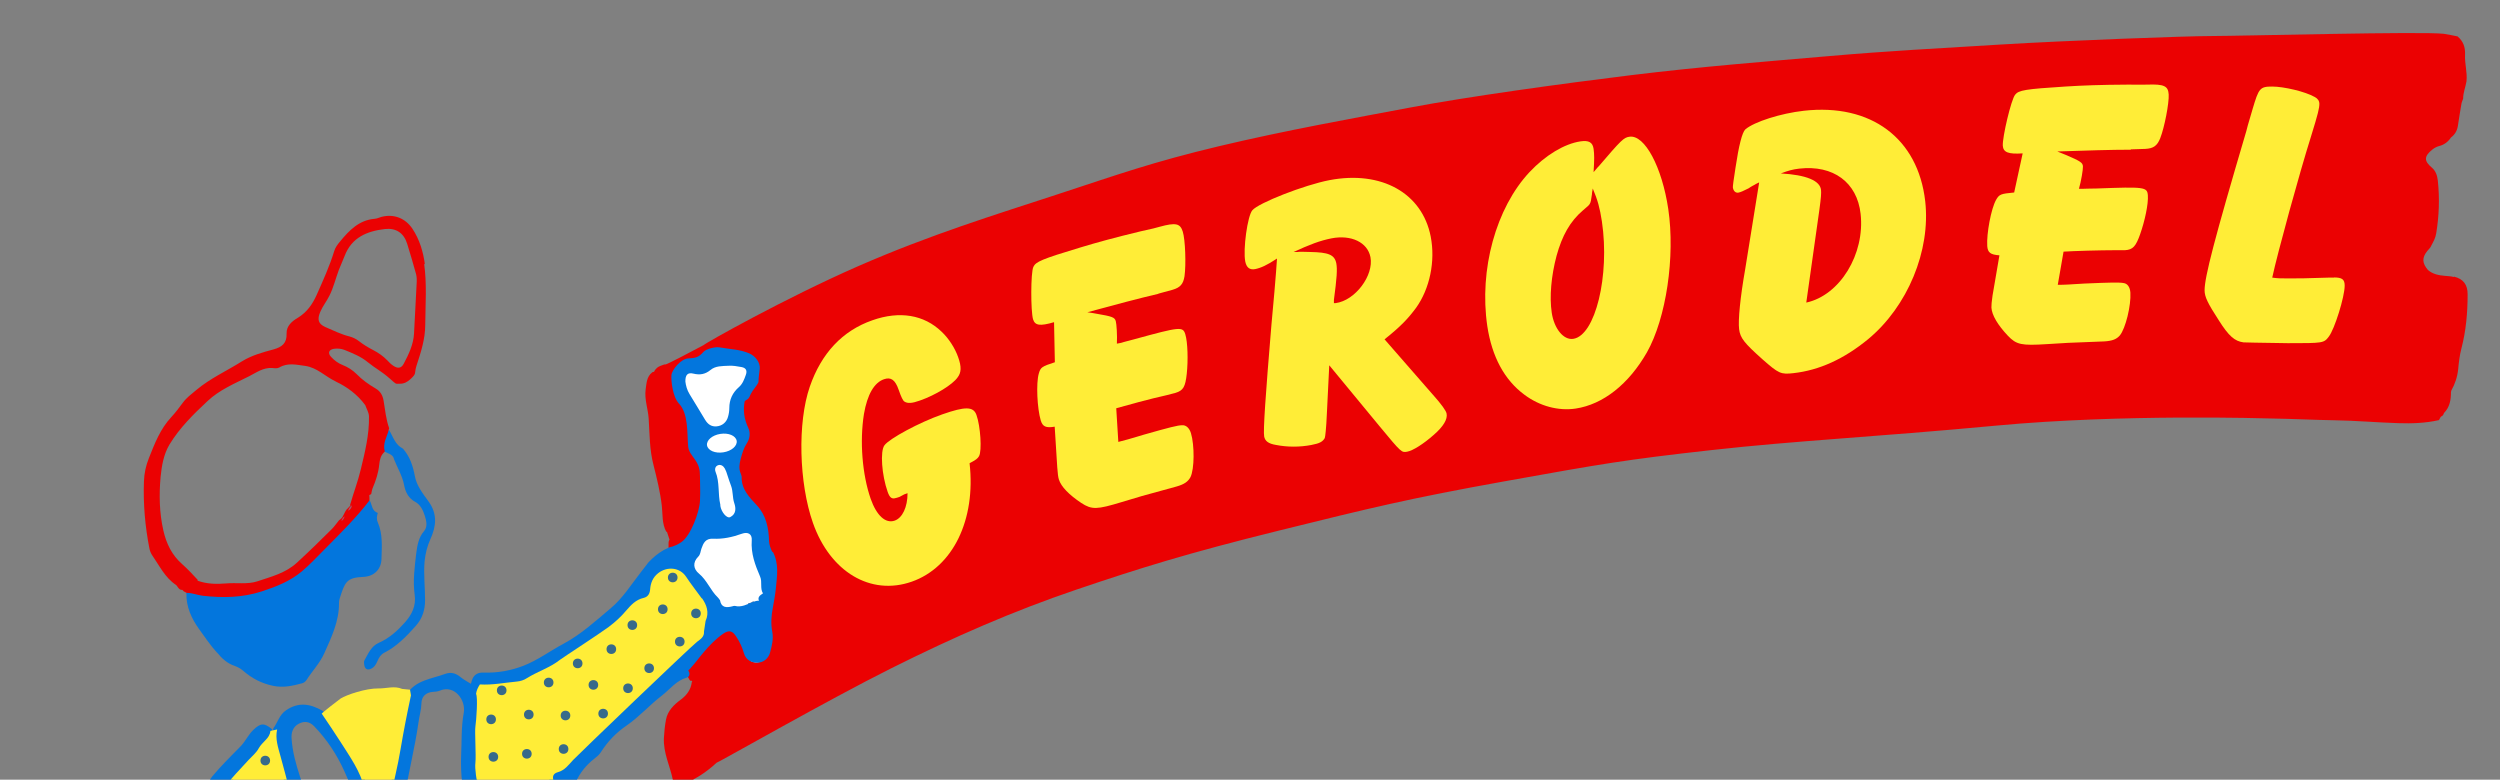 <?xml version="1.0" encoding="UTF-8"?>
<svg id="Calque_1" data-name="Calque 1" xmlns="http://www.w3.org/2000/svg" viewBox="0 0 155.97 48.64">
  <rect x="0" y="0" width="155.97" height="48.64" fill="#808080" stroke="none"/>
  <defs>
    <style>
      .cls-1 {
        fill: #0376dd;
      }

      .cls-2 {
        fill: #48699e;
      }

      .cls-3 {
        fill: #fff;
      }

      .cls-4 {
        fill: #50548e;
      }

      .cls-5 {
        fill: #617651;
      }

      .cls-6 {
        fill: #536c98;
      }

      .cls-7 {
        fill: #385285;
      }

      .cls-8 {
        fill: #789368;
      }

      .cls-9 {
        fill: #456191;
      }

      .cls-10 {
        fill: #7d92b2;
      }

      .cls-11 {
        fill: #a65771;
      }

      .cls-12 {
        fill: #4c6695;
      }

      .cls-13 {
        fill: #426c95;
      }

      .cls-14 {
        fill: #7a9cbc;
      }

      .cls-15 {
        fill: #564e81;
      }

      .cls-16 {
        fill: #97acc3;
      }

      .cls-17 {
        fill: #476196;
      }

      .cls-18 {
        fill: #526c95;
      }

      .cls-19 {
        fill: #3f374b;
      }

      .cls-20 {
        fill: #a2a931;
      }

      .cls-21 {
        fill: #4d5586;
      }

      .cls-22 {
        fill: #92a6be;
      }

      .cls-23 {
        fill: #416592;
      }

      .cls-24 {
        fill: #447994;
      }

      .cls-25 {
        fill: #376a8a;
      }

      .cls-26 {
        fill: #495e8f;
      }

      .cls-27 {
        fill: #445383;
      }

      .cls-28 {
        fill: #7d4d71;
      }

      .cls-29 {
        fill: #eb0102;
      }

      .cls-30 {
        fill: #4f6f9a;
      }

      .cls-31 {
        fill: #4e7ba7;
      }

      .cls-32 {
        fill: #983545;
      }

      .cls-33 {
        fill: #3f6189;
      }

      .cls-34 {
        fill: #ffed37;
      }

      .cls-35 {
        fill: #6f8db0;
      }

      .cls-36 {
        fill: #647c49;
      }
    </style>
  </defs>
  <path class="cls-33" d="M42.91,41.6s-.09,.06-.14,.09c-.03-.03-.06-.06-.09-.09,0,0,0-.01,0-.01,.05-.07,.11-.08,.18-.05,.01,.02,.03,.04,.04,.06Z"/>
  <path class="cls-28" d="M45.3,21.76c-.28,.14-.56,0-.84-.02,.28-.12,.56-.09,.84,.02Z"/>
  <path class="cls-21" d="M46.36,30.57s-.05-.05-.07-.08c.02,.03,.05,.05,.07,.08Z"/>
  <path class="cls-28" d="M43.88,21.99s-.06,.06-.09,.09c.03-.03,.06-.06,.09-.09Z"/>
  <path class="cls-32" d="M43.12,42.47s.01,.07,.01,.1c-.01-.03-.01-.07-.01-.1Z"/>
  <path class="cls-19" d="M47.71,41.05s.08,.07,.12,.11c-.1,.13-.22,.24-.37,.31-.43,.19-.9,.03-1.07-.41-.19-.47-.34-.95-.51-1.42,.29-.05,.43,.15,.53,.37,.04,.1,.06,.21,.08,.31,.19,.74,.45,.9,1.22,.73Z"/>
  <path class="cls-17" d="M47.05,22.96c-.01,.15-.04,.3-.11,.44-.09,0-.17-.04-.22-.11-.08-.21-.2-.43,0-.64,0,0,0-.01,0-.01,.18,.04,.29,.15,.33,.33Z"/>
  <path class="cls-21" d="M46.17,27.97c0-.51,0-1.01,0-1.52,.52,.6,.52,.78,0,1.52Z"/>
  <path class="cls-17" d="M46.72,23.72s.07-.07,.11-.11c.06,.14,0,.24-.1,.33,0-.04,0-.08,0-.11-.03-.02-.04-.05-.03-.07,0-.02,.02-.03,.03-.03Z"/>
  <path class="cls-21" d="M46.06,28.19c0-.07,0-.14,0-.21,.03,0,.07,0,.1,0-.04,.07-.07,.14-.11,.21Z"/>
  <path class="cls-21" d="M46.18,26.12s0-.07,0-.1c.01,.03,.01,.07,0,.1Z"/>
  <path class="cls-17" d="M46.83,23.61s0-.07,0-.11c0,.04,0,.07,0,.11Z"/>
  <path class="cls-15" d="M48.24,35.7c-.04-.07-.07-.14-.11-.21-.19-.21-.22-.43,0-.65,0,0,.02,0,.02,0,.21,.27,.24,.56,.09,.87Z"/>
  <path class="cls-15" d="M48.14,37.11c0-.35-.06-.71,.09-1.05,0,.35,.06,.71-.09,1.05Z"/>
  <path class="cls-9" d="M46.18,31.03c-.08-.05-.12-.12-.11-.22,.04,.07,.07,.15,.11,.22Z"/>
  <path class="cls-9" d="M46.29,31.24c-.04-.07-.08-.14-.11-.22,.04,.07,.08,.14,.11,.22Z"/>
  <path class="cls-9" d="M45.85,29.93c-.19-.22-.22-.49-.22-.76,.13,.24,.18,.5,.22,.76Z"/>
  <path class="cls-9" d="M46.07,30.59c-.09-.09-.14-.19-.11-.33,.04,.11,.07,.22,.11,.33Z"/>
  <path class="cls-9" d="M45.95,30.15c-.04-.07-.07-.14-.11-.21,.04,.07,.07,.14,.11,.21Z"/>
  <path class="cls-17" d="M42.57,24.38c-.15-.35-.38-.68-.21-1.1,0,0,.01,0,.01,0,.24,.33,.56,.64,.37,1.11-.06,.03-.12,.02-.17-.02Z"/>
  <path class="cls-27" d="M42.36,34.73c.11-.07,.22-.14,.33-.22,.03,0,.07,0,.1,0,.08,0,.08,.07,.1,.11-.16,.12-.33,.2-.54,.11Z"/>
  <path class="cls-9" d="M42.57,24.38s.08,0,.11,0c.05,0,.1,.01,.14,.04,.06,.05,.1,.1,.12,.18,0,.08-.01,.15-.08,.2-.02,0-.05,.02-.07,.02-.16-.1-.27-.23-.23-.43Z"/>
  <path class="cls-27" d="M43.12,34.41s-.07,0-.11,0c-.04-.02-.05-.05-.04-.07,.01-.02,.02-.04,.04-.04,.07-.11,.14-.22,.22-.33,0,0,0,0,0,0,.09,.09,.17,.18,.12,.32-.05,.09-.13,.13-.23,.11Z"/>
  <path class="cls-4" d="M43.01,34.3s0,.07,0,.11c-.04,.07-.08,.14-.12,.21-.03-.04-.07-.07-.1-.11,.07-.07,.15-.14,.22-.21Z"/>
  <path class="cls-9" d="M42.9,24.92s-.07-.07-.11-.11c0,0,.01,0,.01,0,.09-.02,.13,.01,.1,.11h0Z"/>
  <path class="cls-28" d="M42.34,24.67s-.06-.05-.08-.08c.03,.03,.06,.05,.08,.08Z"/>
  <path class="cls-28" d="M42.14,24.81c-.04-.08-.07-.15-.11-.23,.04,.08,.07,.15,.11,.23Z"/>
  <path class="cls-28" d="M42.24,24.92s-.07-.07-.1-.1c.03,.03,.07,.07,.1,.1Z"/>
  <path class="cls-7" d="M44.11,39.42h0s0,0,0,0Z"/>
  <path class="cls-7" d="M44.01,39.42s0-.07,0-.11c.03,.03,.06,.06,.09,.1,0,0,0,.01,0,.01-.03,0-.06,0-.08,0Z"/>
  <path class="cls-18" d="M46.72,38.76c-.03-.17-.02-.34,.16-.41,.19-.07,.34,.06,.46,.2,.15,.19,.16,.43,.25,.64-.03,.02-.06,.04-.09,.06-.49,.48-.56,.47-.89-.17-.03,0-.06,0-.09-.01,0-.03,0-.06-.01-.1,.07,0,.14,0,.21,0,.11-.08,.1-.15,0-.22Z"/>
  <path class="cls-6" d="M45.63,25.69s0-.08,0-.11c.06,.04,.15,.06,.13,.14-.02,.06-.08,0-.13-.02Z"/>
  <path class="cls-6" d="M45.53,25.9s.07-.07,.1-.11c-.03,.04-.07,.07-.1,.11Z"/>
  <path class="cls-6" d="M46.07,25.03s-.07-.07-.11-.11c0,0,0,0,0,0,.11-.04,.15,0,.11,.11h0Z"/>
  <path class="cls-35" d="M45.4,24.93c.06-.19,.17-.34,.35-.44-.07,.25-.14,.5-.21,.75-.04,.12-.07,.23-.11,.35-.21-.07-.17-.25-.17-.41,0-.1,.07-.18,.14-.25Z"/>
  <path class="cls-9" d="M46.06,25.03s-.07-.07-.11-.11c.04-.04,.08-.07,.11-.11,.03,.07,.03,.14,0,.21Z"/>
  <path class="cls-2" d="M46.72,23.72s0,.07,0,.1c-.01-.03-.01-.07,0-.1Z"/>
  <path class="cls-17" d="M46.73,23.39s.07-.07,.1-.1c-.03,.03-.07,.07-.1,.1Z"/>
  <path class="cls-26" d="M47.61,36.8c.13-.33-.03-.65-.02-.98-.02-.08,0-.14,.08-.15,.1-.02,.16,.04,.14,.15q.26,.64-.2,.98Z"/>
  <path class="cls-12" d="M47.81,35.82c-.08-.03-.15-.03-.22,0-.07-.14-.1-.29-.08-.44,.09-.05,.15-.12,.2-.21,.38-.16,.26,.18,.33,.33,0,.07,0,.14,0,.22-.03,.04-.07,.07-.11,.11-.04,0-.07,0-.11,0Z"/>
  <path class="cls-26" d="M47.16,37.47c.07,0,.14-.02,.2-.02,0,.04,0,.08,0,.12-.17,.3-.45,.35-.76,.33,0-.07,0-.15,0-.22,.01-.02,.03-.04,.04-.07,.16-.1,.36,0,.51-.13Z"/>
  <path class="cls-26" d="M47.37,37.45c.02-.15,.09-.26,.22-.34-.03,.14-.1,.26-.22,.34Z"/>
  <path class="cls-26" d="M47.92,35.82s.07-.07,.11-.11c-.04,.04-.07,.07-.11,.11Z"/>
  <path class="cls-9" d="M43.78,32.99c.16-.33,.42-.58,.65-.87,.06,.07,.13,.13,.17,.21,.16,.31,.13,.37-.23,.41-.23,.02-.4,.17-.59,.25Z"/>
  <path class="cls-13" d="M43.57,34.19s0,.07,0,.11c-.04,.03-.07,.07-.11,.11h0s-.08,.07-.11,.11c-.03,0-.07,.01-.1,.02,0-.07,0-.14,0-.21,0-.11,0-.23,0-.34,.17-.1,.23-.28,.32-.44,.04,0,.07,0,.11,0-.01,.22-.04,.44-.1,.66Z"/>
  <path class="cls-9" d="M44.43,31.68c.02-.29-.08-.58,0-.87,.17,.29,.22,.58,0,.87Z"/>
  <path class="cls-30" d="M43.57,34.19c-.01-.23,.02-.45,.1-.66,.04-.04,.08-.07,.12-.11-.03,.27-.09,.52-.22,.76Z"/>
  <path class="cls-31" d="M44.98,27.86c.11-.04,.21-.07,.32-.11-.08,.12-.18,.18-.32,.11Z"/>
  <path class="cls-12" d="M47.48,35.16c-.07-.11-.14-.21-.22-.32,.13,.07,.19,.18,.22,.32Z"/>
  <path class="cls-9" d="M45.63,27.97s.04-.09,.06-.14c.09,.09-.02,.1-.06,.14,0,0,0,0,0,0Z"/>
  <path class="cls-9" d="M44.43,29.73c-.13-.08-.18-.19-.1-.33,.03,.11,.07,.22,.1,.33Z"/>
  <path class="cls-9" d="M44.33,29.17c0-.07,0-.14,0-.21,.04,.07,.04,.14,0,.21Z"/>
  <path class="cls-13" d="M43.88,33.21c-.03,.07-.07,.14-.1,.21,.03-.07,.07-.14,.1-.21Z"/>
  <path class="cls-9" d="M44.43,32c0-.07,0-.14,0-.21,.03,.07,.03,.14,0,.21Z"/>
  <path class="cls-9" d="M44.43,30.59s0-.07,0-.11c0,.04,0,.07,0,.11Z"/>
  <path class="cls-9" d="M44.43,30.37c0-.07,0-.15,0-.22,.04,.07,.04,.15,0,.22Z"/>
  <path class="cls-9" d="M44.43,30.05c-.03-.08-.03-.15,0-.23,0,.08,0,.15,0,.23Z"/>
  <path class="cls-9" d="M44.21,28.74c-.04-.07-.07-.14-.11-.22,.04,.07,.07,.14,.11,.22Z"/>
  <path class="cls-12" d="M47.7,34.95c0,.07,0,.14,0,.22-.04-.07-.04-.14,0-.22Z"/>
  <path class="cls-9" d="M44.43,32.11s-.01-.07,0-.1c0,.03,0,.07,0,.1Z"/>
  <path class="cls-9" d="M44.32,29.39s0-.07,0-.1c.01,.04,.01,.07,0,.1Z"/>
  <path class="cls-9" d="M44.31,28.85s-.07-.07-.1-.11c.03,.04,.07,.07,.1,.11Z"/>
  <path class="cls-35" d="M43.99,26.23c-.08-.07-.15-.15-.23-.22-.09-.17-.2-.34-.22-.54,.03-.02,.05-.03,.08-.05,.29,.19,.72,.32,.37,.81Z"/>
  <path class="cls-35" d="M43.23,24.92c.1,.08,.21,.16,.31,.24,.14,.08,.14,.18,.04,.3,0,0-.03,.02-.03,.02-.11-.15-.22-.29-.33-.44,0-.04,.01-.07,.02-.11Z"/>
  <path class="cls-17" d="M42.69,24.49s.07,.07,.1,.11c-.03-.04-.07-.07-.1-.11Z"/>
  <path class="cls-13" d="M43.23,36.34s.03-.09,.04-.08c.07,0,.05,.07,.06,.11-.04,0-.07-.02-.11-.03Z"/>
  <path class="cls-5" d="M42.83,39.85s.04,0,.04,0c0,0-.04,0-.04,0Z"/>
  <path class="cls-26" d="M46.07,38.1c.11-.03,.22-.07,.33-.1-.11,.03-.22,.07-.33,.1Z"/>
  <path class="cls-23" d="M45.3,38.32c.07-.03,.15-.07,.22-.1-.07,.03-.15,.07-.22,.1Z"/>
  <path class="cls-26" d="M46.39,38c.07-.04,.14-.07,.22-.11-.07,.04-.14,.07-.22,.11Z"/>
  <path class="cls-23" d="M44.21,37.13c-.04-.07-.07-.14-.11-.21,.04,.07,.07,.14,.11,.21Z"/>
  <path class="cls-35" d="M45.31,26.23s.06-.07,.09-.11c-.03,.04-.06,.07-.09,.11Z"/>
  <path class="cls-30" d="M46.61,37.67c.13-.11,.29-.17,.45-.21,.04,0,.07,0,.11,.01-.12,.23-.31,.29-.55,.2Z"/>
  <path class="cls-10" d="M43.99,33.64c0,.07,0,.14,0,.22,.1,.21,.12,.39-.15,.48-.02-.01-.05-.03-.07-.04,.02-.24,.06-.46,.23-.65Z"/>
  <path class="cls-10" d="M43.65,34.5c.04-.07,.07-.14,.11-.21,0,0,.02,.01,.02,.01,.08,.13,.07,.22-.11,.22l-.02-.02Z"/>
  <path class="cls-30" d="M43.34,34.52s.08-.07,.11-.11c-.04,.04-.08,.07-.11,.11Z"/>
  <path class="cls-30" d="M43.45,34.41s.07-.07,.11-.11c-.04,.04-.07,.07-.11,.11Z"/>
  <path class="cls-3" d="M43.68,34.52c.04-.07,.07-.14,.11-.22,.07-.15,.14-.3,.21-.44,.19-.25,.45-.34,.75-.32,.48,.02,.96-.02,1.44-.1,.13,.31-.11,.33-.3,.36-.25,.04-.5,0-.75,.02-.26,.03-.6-.1-.74,.17-.2,.39-.43,.79-.35,1.26,.05,.28,.17,.54,.18,.83-.03,.05-.08,.08-.13,.09-.03-.02-.06-.05-.08-.07-.62-.61-.66-.8-.33-1.58Z"/>
  <path class="cls-16" d="M44.74,37.04c-.28-.24-.45-.57-.65-.87,0,0,.03-.03,.03-.03,.42-.03,.76,.42,.65,.88l-.03,.02Z"/>
  <path class="cls-22" d="M45.52,37.79c.11-.04,.22-.07,.33-.11-.11,.04-.22,.07-.33,.11Z"/>
  <path class="cls-22" d="M45.96,37.67s.07-.07,.11-.1c-.04,.03-.07,.07-.11,.1Z"/>
  <path class="cls-14" d="M45.3,24.92s0,0,0,0c0,0,0,0,0,0Z"/>
  <path class="cls-3" d="M48.24,35.7c-.03-.1,.03-.23-.08-.31,0,0-.02,0-.03,0,0-.18,0-.36,0-.54,0,0,.01,0,.02-.01-.04-.25-.08-.49-.12-.74-.1-.26-.09-.53-.11-.79-.07-.65-.22-1.27-.75-1.72h0c-.27-.34-.54-.68-.8-1.02-.02-.03-.05-.05-.07-.08h0c.01-.31,.03-.62-.12-.9,0,0,0,0,0,0h0c-.15-.66,.06-1.26,.37-1.82,.23-.41,.24-.83,.06-1.26-.37-.87-.25-1.66,.38-2.38,.16-.18,.27-.37,.29-.62,.02,0,.02,.01,.04,.02,.19-.84-.23-1.44-1.13-1.62-.29-.06-.58-.1-.87-.14-.29,.06-.57-.14-.85-.02-.22,.03-.41,.14-.59,.25-.03,.03-.06,.06-.1,.09,0,0-.01,.01-.01,.01-.12,.15-.29,.21-.46,.26-.23,.06-.45,.14-.64,.28,0,0,0,0,0,0-.55,.19-.8,.6-.68,1.17,.03,.16,.11,.3,.17,.46-.03,.13,0,.26,0,.39,.03,.08,.07,.15,.11,.23,.21,.42,.54,.76,.61,1.26,.13,.95-.03,1.98,.72,2.78,.09,.1,.11,.28,.12,.44,.08,.84,.15,1.72-.12,2.51-.26,.76-.33,1.73-1.28,2.1-.13,.06-.3,.06-.37,.23,0,0,0,.01,0,.02-.07,0-.12,.06-.17,.15-.02,.05-.04,.1-.06,.15,.18,.19,.42,.22,.67,.22,.11,.01,.21,0,.27-.06,.02,0,.03,0,.05,0,.06,0,.11-.01,.17-.03,.11-.06,.19-.14,.28-.23-.08,.52-.13,1.04,.23,1.5-.14-.03-.28-.06-.42-.1,.06,.19,.16,.37,.3,.52,.06-.09,.07,.01,.11,.03,.27,.52,.66,.97,.87,1.52,0,0,0,0,0,0,0,.17,0,.33,0,.5-.03,0-.06,0-.09,0-.27,.16-.17,.47-.29,.7-.02,.05-.02,.1,0,.14-.01,.02-.02,.04-.02,.07,0,.02-.02,.04-.03,.06-.16,.35-.59,.43-.78,.75-.05,.1-.05,.2,.03,.29,.01,.22-.2,.28-.3,.42-.18,.26-.26,.5-.03,.77,.07,0,.13,0,.2,0,0,0,.02,.01,.02,.01,.07,0,.14,0,.21,0,.57-.75,1.19-1.46,1.91-2.07,.36-.3,.52-.28,.85,.1,.37,.23,.39,.64,.52,.99,.3,.79,.68,.9,1.34,.5,.21-.24,.38-.5,.33-.84,0-.02-.03-.04-.05-.05,.06-1.03-.04-2.06,.11-3.08v-.04c.15-.34-.02-.71,.11-1.05,0-.12,0-.24,0-.36Zm-4.72-1.69s-.06,.07-.09,.1c-.02,.04-.04,.07-.04,.12,0,.04-.02,.08-.04,.11,0,0,0,.01-.01,.02-.03-.03-.06-.05-.11-.05,0,0,0,0,0,0,.08-.08,.15-.18,.19-.29,.05,0,.09-.02,.12-.03,0,0,0,0,0,.01Zm.08-.26s-.01-.08-.02-.12c.01,0,.02,.02,.03,.02,.01,0,.02,0,.03,0-.02,.03-.03,.07-.04,.1Zm.28,1.94c-.23-.26-.31-.57-.08-1,.02-.04,0-.09-.03-.13,.05-.07,.09-.15,.13-.22,.05-.14,.11-.28,.2-.4,.03,0,.06,0,.1-.02-.3,.57-.64,1.14-.32,1.76Zm3.8-.1s-.02,.04-.03,.06c-.01-.04-.02-.08-.04-.12,.1,0,.18-.03,.24-.15,0-.01,0-.02,0-.04,.01,.02,.02,.04,.04,.06-.03,.02-.05,.05-.08,.09-.05,.03-.09,.06-.13,.1Zm-.42,3.42s0,0,0,0c0,0,0,0,0,0,0,0,0,0,0,0Zm-.05-1.49h0s0,0,0,0c0,0,0,0,0,0,0,0,0,0,0,0Zm-.22,0s.05,.02,.08,.03c-.12,.05-.23,.14-.37,.14,0,0-.01,0-.02,0,0,0,0-.02,0-.03,0,0-.01-.01-.02-.02,.12-.02,.24-.04,.32-.13Zm-.31,1.52s-.01,0-.02,.01c0,0,0,0-.01,0-.01,0-.02,0-.04,.01,0,0,0-.01,0-.02,.02,0,.04,0,.06,0Zm.13-16.2c.05,.04,.09,.09,.1,.17-.04,.04-.06,.09-.09,.15-.02-.1-.03-.2-.05-.29,.01,0,.02-.02,.04-.02Zm-.75,2.05s0,0,0,0c0,0,0,0,0,0,0,0,0,0,0,0Z"/>
  <path class="cls-29" d="M153.08,17.28c-.17-.05-.36-.05-.54-.07-.38-.03-.75-.1-1.06-.36,0,0,0,0,0,0-.37-.43-.39-.77-.04-1.2,.09-.11,.2-.2,.25-.34,.13-.24,.26-.48,.3-.75,.18-1.09,.22-2.19,.1-3.3-.04-.31-.12-.59-.38-.81-.5-.42-.47-.71,.04-1.12,.13-.1,.27-.18,.43-.22,.31-.08,.55-.26,.73-.53,.24-.18,.38-.41,.43-.71,.07-.48,.15-.95,.23-1.43h0c.03-.09,.06-.19,.1-.28,0-.38,.15-.72,.21-1.09,.06-.56-.12-1.1-.09-1.66,.02-.46-.11-.84-.47-1.14-.28-.05-.56-.12-.85-.16-1.38-.16-12.25,.13-14.59,.14-1.45,0-9,.28-13.08,.53s-6.89,.39-10.69,.72-7.94,.65-12.35,1.19-10.24,1.35-13.73,2.01-7.82,1.43-11.97,2.42-6.29,1.76-10.13,3.02-7.87,2.49-12.42,4.48c-4.54,1.99-9.53,4.8-9.61,4.91h0c-.75,.4-2.32,1.23-2.39,1.21h-.07c-.11,.05-.22,.07-.33,.13-.07,.03-.12,.08-.17,.13-.05,.05-.1,.11-.13,.18,0,0,0,.01,0,.02-.04,0-.08,0-.12,.03-.35,.28-.35,.67-.41,1.07-.08,.63,.15,1.21,.19,1.82,.06,.96,.05,1.93,.3,2.89,.21,.83,.42,1.68,.52,2.55,.06,.54,0,1.11,.28,1.62,.02,0,.03,0,.04,0,.05,.16,.11,.32,.16,.49-.09,.12-.05,.26-.06,.39,0,.07,0,.14,.01,.22,0,.03,.02,.07,.03,.1,.1-.03,.21-.05,.31-.08,.1-.04,.21-.07,.31-.11,0,0,0,0,0,0,0,0,0,0,0,0,.27,.01,.49-.05,.62-.33,.66-1.38,1.04-2.81,.88-4.36-.03-.31-.06-.62-.28-.87-.44-.51-.54-1.09-.42-1.73,.05-.26,0-.5-.06-.75-.13-.57-.53-.98-.78-1.48-.03-.02-.06-.05-.08-.08-.02-.05-.03-.09-.05-.14,.03-.04,.05-.08,.07-.13,.06-.15-.04-.28-.08-.4-.21-.61-.05-.95,.58-1.16,.26-.13,.52-.26,.8-.33,.15-.04,.24-.09,.24-.19,0,0,.01,0,.02,0,.05-.02,.1-.04,.14-.08,.16-.07,.27-.26,.47-.25,.28-.04,.56-.04,.85,0,.17,.02,.33,.09,.51,.1,1.13,.08,1.41,.71,1.29,1.49,.02,.21-.12,.33-.25,.45-.61,.58-.76,1.33-.57,2.09,.19,.78,.11,1.48-.17,2.2-.17,.43-.27,.87-.13,1.34,.13,.24,.16,.51,.16,.78,0,.06,.02,.12,.04,.18,.03,.05,.06,.1,.09,.15,.22,.38,.56,.67,.75,1.08,.55,.51,.74,1.16,.74,1.89,0,.19,.04,.38,.19,.52-.14,.19,.06,.41,.03,.6,.12,.31,.16,.62,.12,.95,0,.11,0,.22,0,.33-.01,.35-.06,.69-.23,1-.03,.05-.03,.11-.03,.17-.04,.96,.1,1.91,.09,2.87,0,.04,.02,.07,.05,.1-.06,.25-.15,.49-.33,.71-.03,.22-.05,.4-.38,.42-.34,.02-.54-.09-.67-.36-.23-.48-.4-.98-.54-1.5-.26-.44-.54-.47-.98-.16-.67,.47-1.16,1.12-1.69,1.73-.11,.13-.27,.24-.27,.41-.05,0-.09,0-.14,.01-.1,.04-.15,.12-.17,.22,0,.04-.01,.08-.02,.12,.01,.08,.03,.16,.04,.23,.04,.07,.07,.15,.11,.23,.07,.08,.09,.26,.23,.21,0,0,.01,0,.02,.02,.01,.02,0,.05-.02,.07-.06,.47-.31,.81-.7,1.1-.42,.31-.81,.69-.91,1.24-.07,.37-.11,.75-.13,1.13-.05,.93,.38,1.75,.56,2.63,.04,.18,.16,.28,.36,.26,.13-.01,.25-.02,.38-.03,.74-.32,1.39-.75,1.98-1.3,.3-.12,6.97-3.93,10.89-5.89s7.63-3.58,11.55-4.91c3.92-1.33,6.92-2.27,12.66-3.69s8.1-2,14.11-3.08,7.49-1.34,12.87-1.94,9.99-.8,17.8-1.53c7.81-.73,16.68-.45,17.17-.44,1.31,.02,2.61,.09,3.91,.11,1.32,.02,2.64,.14,3.96,.18,.85,.03,1.7,0,2.54-.19,.04-.07,.07-.14,.11-.2l.02-.02c.1-.04,.15-.11,.18-.21,0,0,0,0,0,0,0,0,0,0,0,0l.02-.03c.35-.36,.42-.81,.42-1.28,0,0,0,0,0,0,0,0,0,0,0,0,.01-.03,.02-.07,.02-.1h0c.23-.41,.38-.85,.43-1.33,.04-.43,.09-.87,.2-1.29,.29-1.11,.39-2.24,.39-3.39,0-.6-.26-.95-.84-1.1ZM59.47,39.74s0,0,0,0c0,0,0,.01,0,.01,0,0,0,0,0,0ZM87.83,7.47s0,0,0,0c0,0,0,0,0,0h0Z"/>
  <path class="cls-1" d="M48.19,34.46c-.09-.18-.21-.5-.21-.7-.02-.82-.19-1.62-.75-2.22-.49-.53-.98-1.02-.96-1.79,0-.07-.04-.14-.06-.21-.13-.31-.08-.6,0-.91,.09-.34,.19-.68,.38-.97,.19-.29,.24-.65,.1-.95-.27-.58-.34-1.1-.23-1.68,.04-.04,.1-.08,.16-.11,.11-.06,.16-.21,.22-.34,.13-.27,.36-.47,.48-.74,0-.28,.05-.55,.08-.83,.04-.41-.29-.81-.67-.97-.61-.25-1.1-.24-1.85-.37-.25-.05-.85,.11-.99,.28-.3,.35-.52,.39-.95,.41-.46,.02-1.02,.71-1.05,1.04s.07,1.36,.47,1.78c.59,.63,.5,1.8,.57,2.64,.03,.37,.22,.55,.44,.87,.23,.34,.3,.6,.3,1.04,0,.68,.03,.83,0,1.52-.03,.69-.58,2.18-1.16,2.57-.25,.17-.35,.2-.56,.28-.14,.01-.3,.1-.53,.21-.38,.22-.66,.45-.97,.78-.16,.2-.31,.41-.47,.61-.6,.77-1.13,1.62-1.87,2.24-.94,.79-1.85,1.63-2.95,2.22-.84,.45-1.62,1.03-2.49,1.37-.77,.3-1.62,.46-2.47,.43-.38-.02-.62,.12-.74,.43-.04,.11-.06,.2-.08,.27-.22-.14-.45-.25-.65-.42-.31-.25-.6-.33-.98-.19-.84,.31-1.81,.38-2.36,1.24-.02,.63-.18,1.23-.3,1.84-.28,1.47-.44,2.97-.92,4.4-.09,.27-.11,.66-.42,.7-.37,.05-.44-.38-.62-.63-.14-.2-.2-.43-.26-.66-.08-.28-.17-.56-.3-.84-.43-.91-1.01-1.72-1.57-2.55-.28-.42-.49-.89-.9-1.22-.75-.42-1.47-.55-2.25-.02-.43,.29-.52,.76-.8,1.13,0,.38-.09,.73,.07,1.13,.34,.89,.5,1.85,.76,2.77,.04,.4,.18,.79,.06,1.2-.14,.47,0,.75,.49,.93,.55,.2,.85,1.16,.54,1.65-.1,.16-.19,.36-.04,.44,.5,.29,.36,.8,.48,1.22,.09,.32,.03,.61-.26,.81-.28,.2-.35,.49-.25,.78,.24,.68,.03,1.32-.12,1.96-.1,.42-.24,.94-.68,1.08-.49,.16-.48,.43-.41,.79,.12,.66-.04,1.02-.67,1.43-.12,.08-.27,.21-.24,.34,.13,.64-.36,.91-.7,1.29-.22,.24-.36,.22-.55-.06-.35-.52-.4-1.45-.04-1.99,.18-.26,.19-.48-.07-.68-.27-.22-.36-.51-.42-.85-.09-.56-.17-1.13-.35-1.67-.09-.27-.28-.43-.56-.47-.29-.04-.47,.16-.56,.37-.23,.51-.65,.88-.91,1.37-.09,.17-.2,.33-.48,.26-.6-.15-.82,.11-.61,.71,.16,.44,.02,.72-.4,.9-.21,.09-.45,.26-.39,.51,.17,.77-.39,1.3-.63,1.91-.18,.44-.51,.92-1.16,.93-.3,0-.5,.22-.48,.56,.03,.5-.32,.58-.65,.46-.5-.17-1-.18-1.51-.21-.65-.03-.96-.7-.82-1.34,.31-1.42,.99-2.68,1.5-4.01,.09-.24,.14-.49,.35-.67,.04-.4,.23-.75,.39-1.11,.46-1.03,.89-2.08,1.88-2.76,.17-.11,.32-.26,.37-.46,.39-1.38,1.36-2.38,2.23-3.44,.5-.71,.85-1.54,1.51-2.12,.58-.5,1.08-1.07,1.62-1.59,.49-.47,.83-1.07,1.33-1.51,.28-.25,.41-.46,.3-.81-.5-.41-.72-.38-1.17,.05-.31,.3-.48,.69-.77,1-.61,.62-1.23,1.23-1.79,1.9-.21,.26-.34,.6-.67,.76-.3,.15-.48,.39-.55,.72-.04,.16-.11,.32-.23,.44-.98,.94-1.65,2.12-2.52,3.15-.7,.82-1.14,1.85-1.84,2.71-.59,.72-.83,1.68-1.09,2.55-.29,.98-.74,1.86-1.23,2.72-.44,.78-.6,1.61-.83,2.44-.08,.27-.18,.56-.1,.82,.23,.72,.48,1.45,.51,2.21,.02,.42,.36,.69,.36,1.12,0,1.96-.47,3.75-1.72,5.29-.25,.3-.56,.55-.71,.93-.22,.27-.3,.57-.33,.88,0,0,0,0,0,0-.05,.12-.21,1.52-.1,1.63,0,0,0,0,0,0,.01,.06,.04,.12,.07,.18-.06-.01-.12,0-.13,.02-.08,.12-.06,2.61-.06,2.76,.01,.57-.05,1.14,.01,1.71,.07,.68-.04,1.36,.1,2.04,.18,.9,.21,1.83,.07,2.75-.14,.96,.31,1.66,1.22,2,.45,.17,1.05,.24,1.39,.24,.2,0,.94,.03,1.14,.03,1.34,0,2.04-.05,3.38-.05,.8,0,2.4-.11,2.66-.19,.32,.17,.67-.08,.99-.22,.16-.07,.3-.17,.46-.23,.65-.23,.87-.53,.86-1.25-.02-.98-.05-1.96-.06-2.94,0-1.11-.02-2.23,.13-3.34,.06-.42,.1-.85,.03-1.26-.15-.89,.13-1.82-.31-2.68-.05-.11-.03-.29-.02-.43,0-.15-.02-.26-.1-.38-.41-.58-.78-1.2-1.18-1.79-.29-.43-.5-.88-.5-1.38,0-.27-.08-.36-.31-.4-.01,0-.03,0-.04,0-.03-.37-.25-.65-.48-.92-.19-.22-.32-.45-.31-.74,.01-.29-.12-.52-.27-.76-.27-.41-.56-.81-.74-1.29-.19-.5-.5-.97-.82-1.42-.35-.5-.36-.83,.16-1.13,.45-.26,.79-.59,1.06-1.02,.09-.14,.21-.25,.27-.41,.41-1.01,1.02-1.91,1.48-2.89,.25-.54,.62-.99,1.06-1.4,.23-.21,.41-.17,.63-.03,.2,.13,.23,.32,.25,.52,.04,.48,.08,.95,.1,1.43,.01,.54,.12,1.06,.34,1.55-.16,.56,.06,1.06,.35,1.5,.29,.45,.48,.88,.38,1.44-.08,.44,0,.88,.31,1.25,.14,.17,.24,.38,.29,.59,.09,.44,.3,.83,.54,1.2,.13,.21,.2,.43,.27,.66,.21,.67,.33,1.37,.64,2,.2,.4,.37,.8,.45,1.24,.18,.94,.41,1.87,.71,2.78,.21,.65,.33,1.32,.53,1.97,.22,.73,.19,1.53,.34,2.29,.18,.92,.18,1.87,.42,2.78,.26,.98,.43,1.98,.32,3.01,.11,.38,.27,.75,.28,1.16,0,.19,0,.45,.22,.51,.29,.08,.33-.22,.47-.37,.15-.26,.13-.54,.09-.83-.21-1.23-.35-2.48-.66-3.7-.21-.85-.19-1.75-.43-2.6,0-.01,0-.02,0-.03,0,0,0,0,0-.03,.07-1.11-.23-2.16-.53-3.2-.34-1.16-.65-2.34-.98-3.5-.35-1.28-.72-2.56-1.13-3.82h0c-.3-.67-.53-1.36-.91-2-.5-.86-.55-1.75,.04-2.61,.12-.18,.31-.34,.24-.59,.16-.03,.19-.22,.25-.35,.47-1.05,.97-2.08,1.54-3.08,.54-.95,.9-2.02,1.14-3.1,.18-.83,.42-1.65,.51-2.51,.06-.58-.06-1.13,0-1.69,.08-.9-.09-1.72-.63-2.45-.15-.2-.27-.42-.33-.65-.39-1.57-1.15-3.04-1.26-4.68-.03-.39,.09-.74,.45-.93,.35-.18,.67-.14,.96,.16,.8,.83,1.43,1.79,1.89,2.82,.47,1.04,.93,2.11,1.15,3.25,.11,.54,.52,.89,.91,.92,.3,.02,1.03-.45,1.15-.81,.18-.53,.42-1.04,.51-1.59,.25-1.62,.67-3.22,.9-4.85,.05-.38,.17-.76,.18-1.16,.01-.44,.27-.7,.75-.73,.12,0,.26-.02,.39-.07,.92-.4,1.65,.59,1.5,1.39-.16,.86-.12,1.73-.16,2.59-.08,1.85,.32,3.65,.79,5.43,.06,.24,.15,.49,.32,.69,.33,.38,.49,.85,.63,1.32,.04,.14,.11,.26,.18,.38,.4,.7,.87,1.36,1.31,2.04,.49,.74,.73,1.62,1.3,2.32,.86,1.07,1.45,2.3,1.62,3.68,.16,1.29-.05,2.55-.26,3.83-.31,1.85-.98,3.57-1.6,5.32-.41,1.15-.89,2.26-1.2,3.44-.21,.82-.45,1.63-.45,2.49,.02,.05,.04,.09,.07,.14-.05,.09-.09,.19-.14,.28-.06,.57-.33,1.09-.35,1.67-.03,.73,.07,1.47-.06,2.2-.02,.09,.02,.18,.03,.27,.06,.55,.11,1.1,.18,1.65,.08,.71,.16,1.43,.28,2.14,.08,.49,.21,.55,.72,.5,.13,0,1.79,.24,2.22,.65,0,0,.27,.07,.41,.02,.25-.28,.39-.62,.51-.97,.55-1.58,9.1-25.05,9.16-25.18,0,0,.35-.83,.52-1.24,.04-.33-.13-.64-.05-.99,.15-.69-.12-1.13-.8-1.43,0,0-.01,0-.01,0h0c-.17-.24-.36-.19-.57-.04-.41,.28-.78,.62-1.02,1.06-.27,.5-1.12,2.32-1.12,2.32,0,0-.39,1.13-.55,1.49-.24,.52-.71,.6-1.24,.38-.42-.18-.85-.34-1.28-.49-.63-.23-1.21-.61-1.88-.71-.39-.06-.61-.28-.79-.58-.45-.77-.57-1.51-.12-2.38,.29-.55,.49-1.19,.39-1.87-.12-.84-.25-1.71-.24-2.54,0-1.29-.27-2.55-.16-3.85,.1-1.3,.52-2.37,1.56-3.18,.14-.11,.28-.22,.39-.38,.43-.68,.95-1.23,1.64-1.7,.78-.54,1.43-1.28,2.2-1.87,.5-.39,.88-.92,1.52-1.1,.06-.02,.11-.05,.15-.1,.06-.12,.04-.23-.04-.34-.01-.02,.17-.16,.16-.18,.34-.37,.48-.6,.81-.98,.36-.42,.74-.82,1.2-1.14,.38-.26,.59-.19,.83,.19,.21,.32,.36,.64,.47,1.02,.13,.45,.5,.6,.85,.59,.36,0,.69-.25,.79-.66,.11-.41,.21-.83,.13-1.26-.1-.52-.06-1.03,.04-1.54,.07-.38,.14-.76,.18-1.15,.08-.83,.21-1.54-.19-2.32ZM2.56,78.41s.14-.86,.33-.96c.38-.21,.82-.29,1.21-.47,1.12-.51,2.31-.7,3.53-.73,.7-.02,1.41-.09,2.08,.2,.63,.07,1.24,.27,1.86,.4,.41,.09,.71,.35,.77,.81,.03,.66-.45,.89-.94,1.12-.22,.03-.34,.24-.54,.31-.06,.11-.12,.19-.19,.23-.09,.01-.18,.03-.27,.06-.15,0-.3-.07-.45-.1-.05,0-.11,.01-.16,.02-.1,.03-.2,.06-.3,.09-.05,.02-.1,.03-.15,.05-.31,.04-.59,.19-.91,.19-.19-.03-.38,.05-.56,.08-.72,.14-1.43-.04-2.14,.01-.88,.06-1.73,0-2.56-.35-.18-.07-.14-.38-.29-.25,0-.02-.11,0-.12,0-.1-.1,.06-.36-.07-.33-.06,.02-.14-.37-.14-.37Zm10.9,1.43c.03,.38,0,.77,0,1.16-.01,1.03-.22,2.06-.14,3.09,.05,.63,.02,1.25,.01,1.87,0,.48-.19,.85-.6,1.03-.57,.26-1.05,.68-1.68,.8-.09,.02-.18,.07-.27,.06-1.04-.13-2.08,.15-3.13,0-.64-.09-1.28,.02-1.93-.02-.44-.03-.83-.11-1.2-.34-.19-.11-.38-.23-.57-.33-.15-.08-.27-.19-.34-.35-.29-.62-.42-1.27-.49-1.96-.11-1.04-.03-2.1-.29-3.13-.06-.25-.08-.51-.1-.77-.03-.38,.17-.58,.56-.56,.18,.01,.36,.06,.54,.1,.3,.07,.58,.06,.85-.11,0,0,0,0,0,0,.03,.05,.08,.09,.14,.12,.11,0,.22,0,.33,0,.38,.09,.76,.1,1.14,.08,.38,.04,.77,.07,1.16,.06,.06,0,.12,0,.18,0,.21,0,.42-.08,.62-.16,.5,0,1.01,0,1.5-.13,.41-.12,.82-.24,1.23-.31,.26-.04,.5-.11,.73-.21,.19,0,.38-.04,.54-.18,.03-.05,.05-.11,.05-.17h0c.14-.05,.28-.1,.42-.15,.48-.16,.7-.03,.74,.49Zm-2.09-5.94c.08,.01,.15-.02,.21-.07,.31,.31,.39,.79,.78,1.04-.04,.17,.06,.31,.12,.47,.09,.25,.05,.56-.25,.48-.46-.13-.96-.12-1.38-.32-.7-.34-1.39-.6-2.19-.53-.45,.04-.93-.14-1.37,0-.96,.3-1.98,.4-2.92,.79-.31,.13-.63,.21-.95,.3-.05,0-.09,.01-.13,.01-.27,.02-.22-.43-.16-.69,0,0,0,0,0,0,.02-.04,.03-.08,.04-.12,.04-.14,.09-.28,.16-.41,.3-.62,.58-.73,1.2-.46,.33,.15,.65,.2,1.01,.09,.42-.13,.83-.18,1.22,.2,.21,.21,.59,.29,.88,.18,.62-.23,1.24-.1,1.85-.03,.31,.03,.53-.03,.7-.29,.28-.41,.62-.72,1.17-.64Zm-1.63-4.92c.4,.56,.65,1.19,.98,1.78,.14,.26,.23,.54,.33,.82,.21,.58,.07,.85-.52,1-.23,.06-.41,.16-.51,.38-.04,.08-.08,.17-.14,.24-.38,.51-.59,.51-.94-.01-.08-.12-.14-.26-.28-.34-.23-.12-.43-.08-.59,.12-.11,.14-.21,.31-.32,.45-.27,.33-.54,.35-.83,.04-.11-.12-.19-.27-.28-.41-.19-.28-.3-.3-.59-.11-.15,.1-.28,.24-.41,.36-.19,.17-.38,.21-.6,.05-.2-.15-.21-.36-.12-.54,.32-.69,.41-1.45,.67-2.16,.22-.62,.29-1.29,.43-1.93-.15-.56-.08-1.14-.33-1.68-.21-.44,.05-.8,.55-.75,.36,.04,.72,.13,1.08,.2,.31,.06,.6,.18,.92,.19,.29,0,.44,.18,.48,.44,.11,.75,.63,1.29,1.03,1.86ZM43.99,26.19c-.32-.54-.65-1.07-.97-1.6-.16-.26-.23-.54-.26-.78-.01-.42,.14-.59,.5-.5,.41,.1,.74,.04,1.07-.23,.31-.26,.73-.24,1.11-.26,.27-.02,.55,.03,.82,.08,.28,.05,.37,.22,.27,.49-.1,.28-.2,.56-.43,.76-.4,.35-.6,.78-.6,1.31,0,.18-.03,.37-.08,.54-.09,.34-.36,.57-.71,.6-.33,.03-.55-.13-.72-.41Zm.12,1.6c-.05-.32,.32-.64,.83-.72,.51-.08,.96,.11,1.02,.43,.05,.32-.32,.64-.83,.72-.51,.08-.96-.11-1.02-.43Zm.83,3.7c-.16-.68-.03-1.4-.3-2.06-.06-.16-.02-.35,.17-.41,.17-.05,.32,.05,.41,.21,.07,.13,.12,.27,.16,.41,.04,.14,.19,.57,.23,.67,.13,.35,.08,.73,.2,1.08,.11,.32,.12,.68-.25,.87-.21,.11-.56-.31-.62-.7,0-.07,.01,.02,0-.05Zm-11.18,49.87c-.05,.33-.14,.64-.24,.95-.36,.36-.45,.84-.53,1.31-.1,.62-.35,1.13-.81,1.53-.09-.08-.17-.16-.19-.27-.11-1.04-.34-2.07-.2-3.13,.06-.48,.1-.94,.77-.87,.05,0,.1-.05,.14-.09,0-.03,0-.05,0-.07,.1,.02,.21,.03,.31,.04,.09,.02,.18,.04,.26,.06,.25,.07,.41,.19,.49,.34,0,.05,0,.11-.01,.18Zm2.79-7.3c-.13,.25-.28,.52-.12,.8-.14,.04-.19,.19-.2,.29-.04,.38-.26,.66-.4,.98-.21,.48-.34,.99-.55,1.47-.04,.13-.09,.25-.05,.39,0,0,0,0,0,0-.1-.03-.18,.01-.25,.1-.29,.42-.68,.39-1.1,.25-.27-.09-.54-.14-.83-.14-.47,0-.67-.23-.66-.69,.02-.68,.28-1.32,.5-1.93,.27-.76,.47-1.55,.77-2.31,.25-.63,.58-.86,1.24-.71,.53,.12,.99,.39,1.47,.61,.4,.18,.41,.45,.19,.88Zm-.95-6.43c.13-.6-.03-1.19,.09-1.77,.13-.61,.46-.97,.93-.81,.7,.23,1.48,.26,2.12,.68,.15,.1,.29,.16,.44,.11-.05,.26,.04,.54,0,.81-.13,.93-.55,1.75-.88,2.61-.17,.44-.23,.92-.58,1.29-.23,.24-.44,.37-.76,.17-.19-.11-.39-.19-.58-.08-.05-.32-.37-.3-.58-.36-.74-.21-.87-.46-.57-1.19,.19-.47,.26-.96,.37-1.45Zm8.22-28.88c-.05,.23-.18,.45-.02,.69,.01,.01,.03,.02,.04,.03-.57,.63-1.41,.94-1.91,1.65-.13,.1-.28,.16-.44,.2-.56,.11-.65,.18-.58,.58-.05,0-.09,.01-.14,.02-.17,.7-.36,.82-1.02,.68-.28-.06-.49,0-.46,.35,.06,.6-.3,.86-.82,.93-.33,.04-.55,.24-.59,.49-.09,.62-.55,.93-.92,1.33-.17,.18-.34,.24-.58,.16-.42-.15-.64,.01-.64,.46,.14,.74-.25,1.41-.98,1.67-.44,.16-.62,.43-.43,.84,.22,.49,.17,.96,.1,1.45-.06,.4-.08,.8,.03,1.2,.15,.51,.23,1.04,.13,1.55-.07,.34-.04,.65,.05,.95,.11,.34,.1,.67,.03,1-.04,.2-.07,.41-.01,.6,.24,.77,.06,1.53-.07,2.29-.03,.18-.14,.36-.36,.37-.22,0-.32-.17-.38-.34-.11-.31-.24-.61-.5-.83-.46-.4-.79-.91-1.1-1.42-.22-.37-.31-.79-.14-1.24,.13-.35-.02-.66-.4-.68-.57-.04-.69-.42-.76-.85-.03-.19-.01-.37-.17-.52-.44-.4-.44-.93-.41-1.46,.02-.28,.05-.57-.13-.82-.39-.54-.46-1.19-.49-1.81-.04-.74,.11-1.49,0-2.25-.09-.58,.05-1.16,.66-1.51,.34-.2,.31-.57-.03-.79-.21-.14-.36-.32-.47-.54-.03-.04-.07-.08-.1-.12,.41-.05,.95-.14,1.26-.16,.92-.08,1.78-.15,2.59-.76,.52-.39,1.22-.63,1.82-1,.25-.16,.5-.44,.86-.13,.55,.46,.73,.32,.8-.4,.04-.4,.19-.69,.47-.91,.7-.55,1.36-1.13,1.96-1.8,.14-.15,.32-.29,.54-.33,.45-.07,.62-.31,.62-.78,0-.52,.38-.94,.82-1.04,.45-.1,.91,.14,1.2,.58,.24,.37,.51,.71,.78,1.05,.34,.42,.52,.89,.28,1.43Zm3.52-1.27c-.12-.01-.24,.03-.37,.08-.36,.14-.71,.35-1.13,.24-.06,0-.11,.01-.16,.03-.36,.09-.68,.09-.76-.38-.04-.07-.09-.12-.14-.18-.46-.44-.67-1.07-1.18-1.49-.33-.27-.41-.68-.04-1.05,.14-.13,.14-.33,.2-.5,.12-.34,.25-.65,.74-.62,.6,.03,1.2-.1,1.78-.31,.39-.14,.65,.02,.62,.41-.06,.82,.21,1.54,.52,2.26,.15,.34-.02,.73,.18,1.05-.18,.12-.35,.23-.25,.46Z"/>
  <path class="cls-34" d="M25.59,43.03c-.17-.02-.33-.03-.5-.05-.49-.21-.98-.02-1.48-.03-.79-.01-1.97,.39-2.36,.63-.16,.11-1.15,.89-1.18,.94,.4,.6,.81,1.19,1.19,1.79,.58,.92,1.22,1.8,1.48,2.88,.11,.44,.32,.86,.5,1.28,.09,.2,.21,.41,.48,.4,.29,0,.41-.23,.49-.46,.06-.17,.1-.35,.14-.53,.19-1.05,.47-2.08,.64-3.14,.19-1.12,.41-2.25,.65-3.36-.02-.12-.04-.24-.06-.35Z"/>
  <path class="cls-29" d="M26.51,16.5c-.11-.8-.33-1.55-.78-2.23-.44-.66-1.16-.94-1.93-.74-.14,.04-.28,.11-.42,.12-.98,.08-1.59,.72-2.16,1.41-.15,.18-.3,.37-.37,.61-.29,.94-.69,1.82-1.09,2.72-.26,.58-.6,1.08-1.17,1.43-.36,.21-.73,.51-.71,.99,.02,.6-.28,.84-.82,.99-.67,.18-1.36,.37-1.96,.74-.95,.6-1.98,1.06-2.85,1.79-.3,.25-.61,.48-.84,.79-.23,.31-.46,.62-.73,.91-.68,.73-1.03,1.64-1.39,2.55-.19,.47-.29,.94-.31,1.45-.05,1.41,.07,2.8,.34,4.18,.03,.15,.08,.28,.16,.41,.46,.66,.81,1.42,1.51,1.88,.04,.03,.07,.09,.1,.13,.07,.09,.14,.19,.28,.17,0,0,0,0,.01,0,.06,.09,.15,.14,.25,.18,.23,.36,.62,.4,.99,.46,1.43,.23,2.82,.07,4.19-.4,.91-.31,1.74-.72,2.42-1.39,.94-.91,1.88-1.82,2.77-2.78,.44-.48,1.02-.91,1.05-1.66,0-.11,0-.22-.01-.32,.04-.03,.08-.05,.12-.07,.03-.12,.04-.25,.09-.37,.2-.47,.36-.95,.41-1.47,.03-.29,.09-.58,.33-.79,.39-.4,.27-.89,.26-1.37,0-.03,.02-.07,.03-.1-.2-.56-.25-1.15-.35-1.73-.06-.33-.19-.57-.49-.75-.43-.25-.84-.54-1.19-.9-.25-.25-.55-.44-.88-.57-.28-.11-.52-.29-.72-.51-.22-.24-.13-.45,.19-.5,.22-.03,.44-.01,.65,.07,.52,.21,1.04,.42,1.46,.77,.46,.38,.84,.55,1.37,1.02,.44,.38,.31,.32,.64,.32,.26,0,.45-.11,.64-.28,.43-.39,.22-.33,.39-.86,.27-.82,.54-1.66,.54-2.53,.01-1.27,.11-2.55-.07-3.82Zm-5.57,7.3c.72,.34,1.37,.82,1.85,1.48,.08,.24,.23,.46,.23,.71,.02,1.13-.25,2.21-.51,3.29-.18,.76-.46,1.48-.67,2.23,0,.01,.02,.02,.03,.03-.09,.07-.15,.17-.24,.24-.1,.12-.14,.26-.22,.39-.05,.13-.15,.21-.26,.29-.15,.18-.28,.38-.45,.55-.71,.71-1.43,1.41-2.17,2.09-.71,.66-1.62,.88-2.48,1.17-.61,.2-1.3,.07-1.95,.13-.59,.05-1.19,.04-1.77-.17,0-.02,0-.04,0-.06-.31-.33-.62-.67-.96-.97-.65-.57-.99-1.28-1.18-2.11-.25-1.11-.27-2.22-.17-3.34,.07-.7,.19-1.4,.55-2.01,.63-1.04,1.49-1.89,2.37-2.71,.75-.71,1.7-1.1,2.61-1.56,.45-.23,.88-.55,1.44-.51,.15,.02,.33,.03,.43-.03,.54-.32,1.08-.17,1.63-.1,.75,.11,1.25,.67,1.9,.97Zm5.06-6.24c-.06,1.09-.11,2.17-.17,3.26-.04,.68-.33,1.28-.64,1.87-.15,.29-.37,.32-.65,.13-.14-.09-.26-.21-.37-.33-.26-.27-.56-.48-.89-.65-.31-.16-.61-.34-.89-.56-.18-.14-.37-.23-.59-.29-.52-.13-1-.37-1.49-.58-.46-.2-.53-.48-.33-.95,.15-.36,.4-.66,.57-1.01,.26-.51,.39-1.08,.59-1.61,.11-.29,.25-.58,.36-.87,.44-1.16,1.4-1.55,2.51-1.68,.69-.08,1.18,.24,1.39,.91,.2,.63,.38,1.27,.56,1.91,.04,.14,.05,.44,.04,.44Z"/>
  <path class="cls-1" d="M24.57,28.62c.21,.55,.53,1.05,.64,1.64,.08,.43,.27,.83,.71,1.06,.31,.17,.48,.53,.58,.85,.09,.29,.2,.68-.04,.96-.35,.4-.43,.92-.49,1.38-.1,.86-.22,1.73-.1,2.59,.1,.69-.17,1.23-.59,1.71-.47,.53-.98,1-1.64,1.29-.48,.21-.66,.67-.9,1.09-.05,.08-.03,.22-.01,.32,.04,.23,.19,.31,.4,.22,.22-.09,.33-.28,.42-.49,.09-.21,.2-.4,.41-.51,.79-.4,1.39-1.02,1.97-1.67,.42-.47,.59-1,.59-1.62,0-.81-.1-1.61-.03-2.42,.05-.49,.16-.93,.36-1.38,.36-.79,.46-1.56-.11-2.35-.35-.49-.75-.98-.86-1.6-.12-.63-.31-1.21-.74-1.7-.49-.24-.62-.75-.87-1.18-.14,.45-.41,.87-.26,1.37,.2,.12,.46,.15,.56,.41Z"/>
  <path class="cls-1" d="M13.55,40.72c.29,.36,.63,.67,1.08,.82,.19,.07,.37,.16,.53,.3,.55,.48,1.16,.8,1.89,.95,.63,.13,1.2,0,1.79-.16,.13-.03,.23-.12,.3-.23,.35-.55,.81-1.02,1.09-1.64,.45-1.01,.93-2,.92-3.14,0-.09,.01-.19,.04-.27,.32-1.01,.41-1.32,1.49-1.36,.68-.03,1.11-.5,1.12-1.12,.02-.77,.09-1.54-.23-2.28-.09-.2-.06-.4,0-.59-.38-.12-.35-.51-.51-.79-.84,1.1-1.83,2.07-2.8,3.05-.47,.47-.92,.96-1.43,1.39-.73,.61-1.59,.95-2.51,1.25-1.21,.39-2.42,.41-3.66,.27-.35-.04-.68-.19-1.03-.18-.03,.86,.33,1.62,.79,2.26,.36,.49,.7,1.01,1.12,1.47Z"/>
  <path class="cls-24" d="M41.67,41.49c.15-.07,.29-.14,.44-.2-.1,.18-.26,.22-.44,.2Z"/>
  <path class="cls-8" d="M41.24,41.28s.06-.04,.1-.05q.62-.21,.47-.82s0-.07,0-.11c.03,.04,.06,.09,.1,.13,.36,.39,.11,.86-.39,.85-.09,0-.18,0-.27,0Z"/>
  <path class="cls-8" d="M42.56,39.76c.21,.06,.42,.18,.65,.18-.4,.14-.42,.13-.65-.18Z"/>
  <path class="cls-8" d="M43.56,39.51c0-.24,0-.48,.21-.66,0,.24-.05,.47-.21,.66Z"/>
  <path class="cls-11" d="M21.72,31.86c.04-.14,.11-.25,.23-.33-.01,.15-.08,.27-.23,.33Z"/>
  <path class="cls-11" d="M21.3,32.51c.03-.13,.1-.23,.2-.3-.03,.13-.09,.23-.2,.3Z"/>
  <path class="cls-36" d="M42.31,37.38c0,.29-.15,.49-.4,.48-.22,0-.4-.22-.42-.49-.02-.27,.14-.53,.33-.55,.23-.03,.47,.26,.48,.56Z"/>
  <path class="cls-20" d="M31.81,43.17c-.16,.03-.31,.08-.47,.1-.27,.03-.42,.18-.42,.45-.21-.34-.19-.43,.11-.56,.26-.1,.52-.13,.77,0Z"/>
  <path class="cls-34" d="M19.6,54.69c-.02-.18-.06-.37-.06-.55,0-.23-.21-1.62-.37-1.97-.16-.36-.91-2.4-1.09-2.82,0,0,0,0,0,0-.19-.72-.38-1.45-.58-2.17-.15-.55-.34-1.09-.21-1.67-.14,.03-.28,.06-.42,.09-.02,.23-.14,.41-.3,.57-.15,.16-.32,.32-.42,.5-.16,.3-.42,.5-.64,.74-.72,.75-3.09,3.41-3.43,4.04,0,0,0,0,0,0-.04,.03-3.66,5-4.07,5.73-.36,.64-1.52,3.69-1.71,4.02-.54,.93-.76,1.95-1.03,2.96-.15,.57,.11,1.11,.63,1.24,.64,.16,1.3,.25,1.95,.36,.07,.01,.15,0,.22,0,.31-.02,.54-.15,.59-.48,.05-.32,.22-.5,.54-.52,.32-.03,.53-.21,.71-.46,.44-.58,2.77-4.66,2.94-4.9,.29-.42,.57-.86,.84-1.29,.1-.16,.19-.34,.41-.32,.23,.02,.37,.18,.43,.38,.07,.21,.09,.43,.15,.65,.19,.64,.41,3.44,.53,4.01,.08,.36,.17,.72,.32,1.06,.14,.34,.57,.4,.62,.11,.09-.53,1.07-2.08,1.34-2.37,.36-.4,1.11-2.18,1.19-2.39,.36-.88,.97-4.14,.93-4.54Z"/>
  <path class="cls-34" d="M43.78,37.33c-.32-.45-.67-.88-.97-1.34-.39-.6-1.19-.67-1.75-.23-.33,.26-.47,.61-.5,1.01-.02,.27-.14,.47-.4,.53-.49,.11-.8,.45-1.1,.8-.32,.38-.68,.71-1.08,1.01-.52,.39-2.87,1.92-3.04,2.05-.63,.5-1.4,.73-2.07,1.15-.18,.12-.4,.19-.62,.21-.77,.07-1.53,.23-2.31,.18-.12,.18-.21,.37-.24,.59,.12,.2,.02,1.64-.04,2.03-.05,.33,.05,1.83,0,2.26-.1,.78,.49,2.86,.51,3.18,.04,.59,1.71,4.08,1.75,4.3,.07,.39,.27,.72,.49,1.04,.47,.69,1.13,1.27,1.27,2.17,.05,.31,.33,.45,.63,.43,.31-.02,.47-.15,.57-.51,.13-.46,.19-.94,.15-1.42-.05-.61-.26-7.52-.47-8.01-.13-.3-.05-.5,.23-.58,.45-.12,.68-.46,.97-.77,.35-.37,7.25-6.99,7.73-7.37,.21-.16,.46-.31,.43-.64,.03-.22,.07-.44,.1-.66h0c.24-.52,.07-1-.22-1.41Zm-7.43,6.17h0s0,0,0,0c0,0,0,0,0,0h0Z"/>
  <circle class="cls-25" cx="16.55" cy="47.45" r=".3"/>
  <circle class="cls-25" cx="30.78" cy="47.22" r=".3"/>
  <circle class="cls-25" cx="32.87" cy="47.03" r=".3"/>
  <circle class="cls-25" cx="35.16" cy="46.73" r=".3"/>
  <circle class="cls-25" cx="30.64" cy="44.88" r=".3"/>
  <circle class="cls-25" cx="32.99" cy="44.58" r=".3"/>
  <circle class="cls-25" cx="35.28" cy="44.64" r=".3"/>
  <circle class="cls-25" cx="37.63" cy="44.52" r=".3"/>
  <circle class="cls-25" cx="31.3" cy="43.07" r=".3"/>
  <circle class="cls-25" cx="34.23" cy="42.58" r=".3"/>
  <circle class="cls-25" cx="36.04" cy="41.39" r=".3"/>
  <circle class="cls-25" cx="37.02" cy="42.73" r=".3"/>
  <circle class="cls-25" cx="38.14" cy="40.5" r=".3"/>
  <circle class="cls-25" cx="39.18" cy="42.94" r=".3"/>
  <circle class="cls-25" cx="39.45" cy="39" r=".3"/>
  <circle class="cls-25" cx="41.35" cy="38.01" r=".3"/>
  <circle class="cls-25" cx="42.41" cy="40.03" r=".3"/>
  <circle class="cls-25" cx="41.97" cy="36.03" r=".3"/>
  <circle class="cls-25" cx="43.42" cy="38.27" r=".3"/>
  <circle class="cls-25" cx="40.5" cy="41.69" r=".3"/>
  <g>
    <path class="cls-34" d="M55.92,31.06c-.27,.1-.41,0-.54-.37-.37-1.05-.48-2.54-.2-2.91,.31-.42,2.18-1.43,3.61-1.93s1.94-.5,2.13,.04c.25,.7,.35,2.23,.16,2.57-.1,.16-.18,.22-.59,.44,.4,3.53-1.04,6.49-3.61,7.39s-5.09-.62-6.16-3.66c-.88-2.5-.97-6.27-.2-8.5,.72-2.09,2.04-3.5,3.91-4.15,1.7-.6,3.22-.34,4.31,.71,.46,.43,.85,1.05,1.04,1.6,.21,.59,.2,.95-.04,1.26-.31,.44-1.35,1.09-2.35,1.44-.5,.18-.77,.19-.97,.06q-.13-.08-.35-.72c-.22-.64-.49-.82-.92-.67-.61,.21-1.04,.95-1.25,2.17-.27,1.7-.11,3.76,.42,5.29,.37,1.05,.93,1.56,1.5,1.36,.48-.17,.8-.84,.8-1.71l-.2,.07-.3,.16-.18,.06Z"/>
    <path class="cls-34" d="M72.27,18.33c-1.2,.28-2.66,.67-4.43,1.15,.24,.03,.48,.08,.55,.09,1.01,.17,1.15,.23,1.22,.46,.05,.16,.1,.92,.07,1.41l.21-.04c.12-.03,.42-.12,.86-.23,2.88-.79,3.05-.81,3.2-.31s.18,1.61,.09,2.46c-.09,.81-.21,1.04-.7,1.19l-.58,.15c-.92,.2-2.57,.65-3.12,.81l.13,2.1c.45-.11,.65-.17,1.62-.46,1.55-.44,2.09-.58,2.36-.58,.24-.02,.45,.17,.55,.49,.23,.76,.22,2.25-.03,2.75-.15,.27-.37,.44-.86,.58l-2.18,.6-1.27,.38c-1.52,.46-1.84,.48-2.5,.05-.75-.5-1.26-1.01-1.4-1.47q-.06-.18-.1-.75l-.16-2.54c-.55,.09-.75,0-.87-.39-.22-.74-.3-2.32-.12-2.93,.11-.39,.2-.44,1-.7l-.05-2.5c-.88,.26-1.19,.21-1.31-.18-.15-.51-.15-2.92,.02-3.27,.15-.32,.51-.48,2.93-1.21,1.06-.32,2.11-.61,3.77-1.01,.54-.11,1.13-.26,1.17-.28,1.02-.28,1.29-.21,1.45,.3s.21,2.05,.11,2.78c-.08,.5-.27,.71-.75,.85l-.88,.24Z"/>
    <path class="cls-34" d="M89.41,24.64q.78,.88,.84,1.16c.07,.35-.19,.8-.8,1.33-.63,.56-1.31,.99-1.66,1.05s-.35,.07-1.7-1.56l-3.16-3.83-.15,3.04c-.04,.92-.1,1.42-.13,1.5-.13,.22-.3,.33-.83,.43-.73,.14-1.49,.14-2.21,0-.48-.08-.68-.24-.74-.52-.07-.35,.08-2.52,.45-6.95,.15-1.65,.26-2.85,.29-3.32,.02-.3,.04-.57,.06-.84-.63,.42-1.02,.59-1.37,.66-.33,.06-.53-.09-.61-.47-.15-.76,.14-2.85,.44-3.2,.38-.46,3.25-1.58,4.81-1.88,3.24-.62,5.79,.8,6.32,3.52,.3,1.54-.06,3.25-.91,4.44-.49,.66-.93,1.14-1.97,1.97l3.02,3.46Zm-8.41-8.93c.22,0,.47,0,.71,.01,1.18,.02,1.55,.17,1.66,.71,.07,.38,.03,.93-.15,2.28v.2s.09,0,.11,0c1.22-.16,2.39-1.73,2.17-2.87-.18-.92-1.2-1.41-2.43-1.17-.71,.14-1.37,.39-2.36,.85h.29Z"/>
    <path class="cls-34" d="M99.72,10.4c1.43-1.67,1.58-1.82,1.94-1.87,.95-.14,2.03,1.89,2.42,4.51,.44,2.98-.13,6.81-1.33,8.94-1.14,1.99-2.73,3.25-4.45,3.51-1.07,.16-2.24-.15-3.19-.86-1.26-.93-2.03-2.38-2.32-4.28-.52-3.53,.54-7.38,2.64-9.62,.99-1.05,2.17-1.76,3.17-1.91,.52-.08,.76,.06,.82,.46,.05,.36,.05,.67,0,1.46l.29-.34Zm-.4,1.71c-.06,.42-.07,.5-.15,.63-.08,.11-.1,.11-.43,.4-.78,.67-1.28,1.55-1.63,2.82-.33,1.24-.45,2.55-.3,3.55s.74,1.72,1.34,1.63c1.38-.2,2.29-3.94,1.79-7.32-.13-.86-.27-1.35-.57-2.06-.02,.17-.06,.28-.05,.35Z"/>
    <path class="cls-34" d="M109.75,11.38c-.11,.06-.23,.1-.25,.13-.05,.03-.21,.1-.41,.24-.3,.15-.51,.25-.65,.27-.17,.02-.3-.11-.33-.33q-.01-.12,.16-1.2,.32-2.14,.62-2.42c.55-.47,2.21-1,3.65-1.16,4.19-.47,7.12,1.72,7.57,5.64,.35,3.09-1.1,6.57-3.56,8.61-1.51,1.24-3.05,1.94-4.66,2.12-.79,.09-.92,.03-1.94-.87-1.13-1.01-1.38-1.32-1.45-1.87s.07-1.99,.38-3.75l.87-5.4Zm2.93,7.5c2.11-.45,3.68-3.03,3.4-5.54-.22-1.96-1.7-3.06-3.83-2.82-.43,.05-.69,.13-1.15,.3,1.59,.09,2.45,.45,2.51,1.03,.02,.22,0,.48-.1,1.22l-.82,5.81Z"/>
    <path class="cls-34" d="M132.93,9.34c-1.23,0-2.75,.05-4.58,.11,.22,.08,.45,.19,.52,.21,.94,.4,1.07,.49,1.08,.73,.01,.17-.11,.92-.25,1.39h.22c.12,0,.43-.02,.89-.02,2.98-.11,3.15-.1,3.19,.43s-.19,1.6-.48,2.42c-.27,.76-.45,.97-.95,1h-.6c-.94,0-2.65,.05-3.23,.09l-.36,2.07c.46,0,.67-.02,1.68-.08,1.61-.07,2.17-.08,2.43-.03,.24,.03,.4,.26,.42,.6,.05,.79-.3,2.24-.66,2.67-.2,.23-.46,.34-.97,.37l-2.26,.09-1.32,.08c-1.59,.1-1.9,.04-2.44-.53-.62-.66-.99-1.27-1.02-1.75q-.01-.19,.07-.75l.43-2.51c-.56-.04-.73-.17-.76-.58-.05-.77,.24-2.33,.55-2.88,.2-.35,.29-.38,1.13-.46l.53-2.44c-.91,.06-1.21-.07-1.24-.48-.03-.53,.52-2.88,.77-3.18,.22-.28,.61-.35,3.13-.51,1.11-.07,2.19-.11,3.9-.12,.56,.01,1.16,0,1.21,0,1.06-.04,1.31,.09,1.34,.62s-.26,2.04-.53,2.73c-.19,.47-.42,.63-.92,.66l-.91,.03Z"/>
    <path class="cls-34" d="M145.61,17.31c.51,0,.67,.12,.67,.51,0,.7-.63,2.72-.99,3.18-.31,.41-.36,.41-2.55,.41-1.83-.02-2.75-.05-2.77-.05-.55-.07-.92-.39-1.54-1.37-.7-1.08-.89-1.47-.89-1.88,0-.82,.6-3.15,2.6-9.92,0-.02,.12-.48,.39-1.37,.39-1.32,.46-1.42,1.23-1.42,.72,0,2.05,.31,2.65,.65,.19,.1,.29,.24,.29,.43,0,.26-.07,.58-.51,2-.75,2.38-2.09,7.27-2.43,8.84,.36,.05,.51,.05,1.04,.05,.79,0,.84,0,2.48-.05h.34Z"/>
  </g>
</svg>